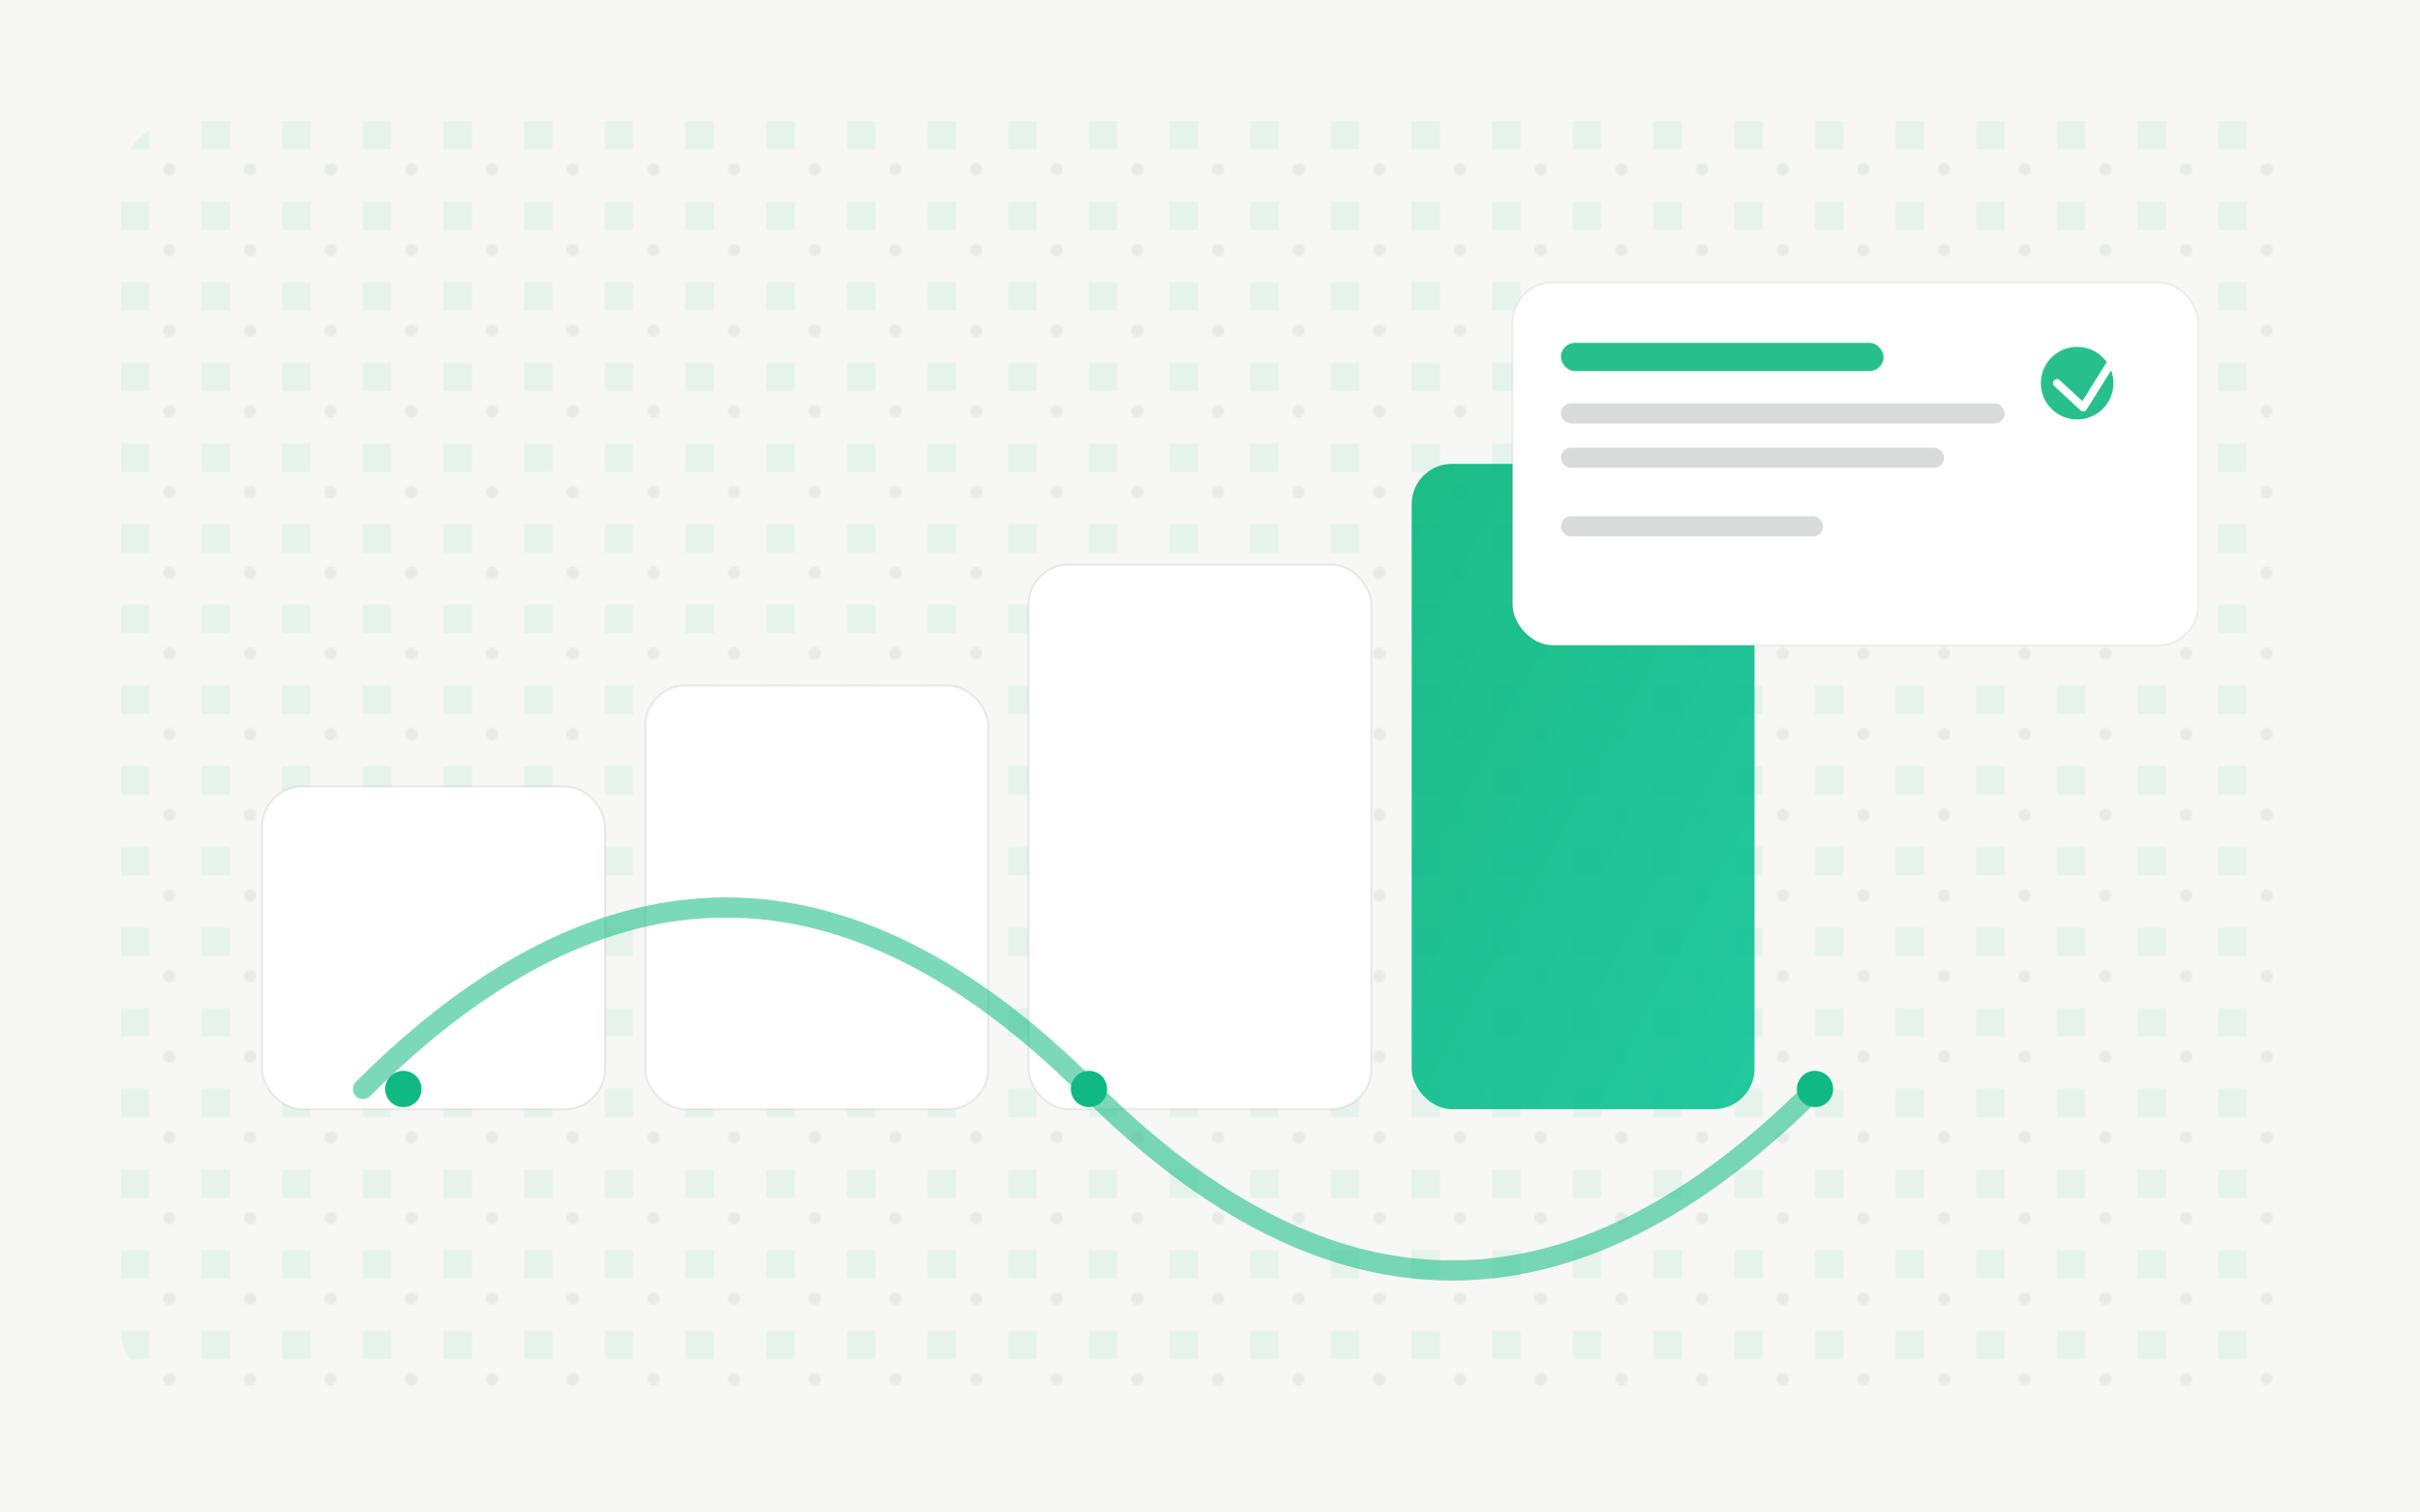 
            <svg xmlns='http://www.w3.org/2000/svg' viewBox='0 0 1200 750'>
              <defs>
                <linearGradient id='g1' x1='0' y1='0' x2='1' y2='1'>
                  <stop offset='0' stop-color='#10b981'/>
                  <stop offset='1' stop-color='#17c59a'/>
                </linearGradient>
                <pattern id='p1' x='0' y='0' width='40' height='40' patternUnits='userSpaceOnUse'>
                  <rect width='40' height='40' fill='#f7f8f5'/>
                  <circle cx='4' cy='4' r='3' fill='#101314' opacity='.06'/>
                  <rect x='20' y='20' width='14' height='14' fill='#10b981' opacity='.08'/>
                </pattern>
              </defs>
              <rect width='1200' height='750' fill='#f7f8f5'/>
              <rect x='60' y='60' width='1080' height='630' rx='30' fill='url(#p1)'/>
              <g transform='translate(130,190)'>
                <rect x='0' y='200' width='170' height='160' rx='20' fill='#ffffff' stroke='#101314' stroke-opacity='.08'/>
                <rect x='190' y='150' width='170' height='210' rx='20' fill='#ffffff' stroke='#101314' stroke-opacity='.08'/>
                <rect x='380' y='90' width='170' height='270' rx='20' fill='#ffffff' stroke='#101314' stroke-opacity='.08'/>
                <rect x='570' y='40' width='170' height='320' rx='20' fill='url(#g1)' opacity='.95'/>
              </g>
              <path d='M180 540 C300 420 420 420 540 540 S780 660 900 540' fill='none' stroke='#10b981' stroke-width='10' stroke-linecap='round' opacity='.55'/>
              <circle cx='200' cy='540' r='9' fill='#10b981'/>
              <circle cx='540' cy='540' r='9' fill='#10b981'/>
              <circle cx='900' cy='540' r='9' fill='#10b981'/>
              <g transform='translate(750,140)'>
                <rect width='340' height='180' rx='20' fill='#ffffff' stroke='#101314' stroke-opacity='.06'/>
                <rect x='24' y='30' width='160' height='14' rx='7' fill='#10b981' opacity='.9'/>
                <rect x='24' y='60' width='220' height='10' rx='5' fill='#101314' opacity='.16'/>
                <rect x='24' y='82' width='190' height='10' rx='5' fill='#101314' opacity='.16'/>
                <rect x='24' y='116' width='130' height='10' rx='5' fill='#101314' opacity='.16'/>
                <circle cx='280' cy='50' r='18' fill='#10b981' opacity='.9'/>
                <path d='M270 50 L283 62 L298 38' fill='none' stroke='#ffffff' stroke-width='4' stroke-linecap='round' stroke-linejoin='round'/>
              </g>
            </svg>